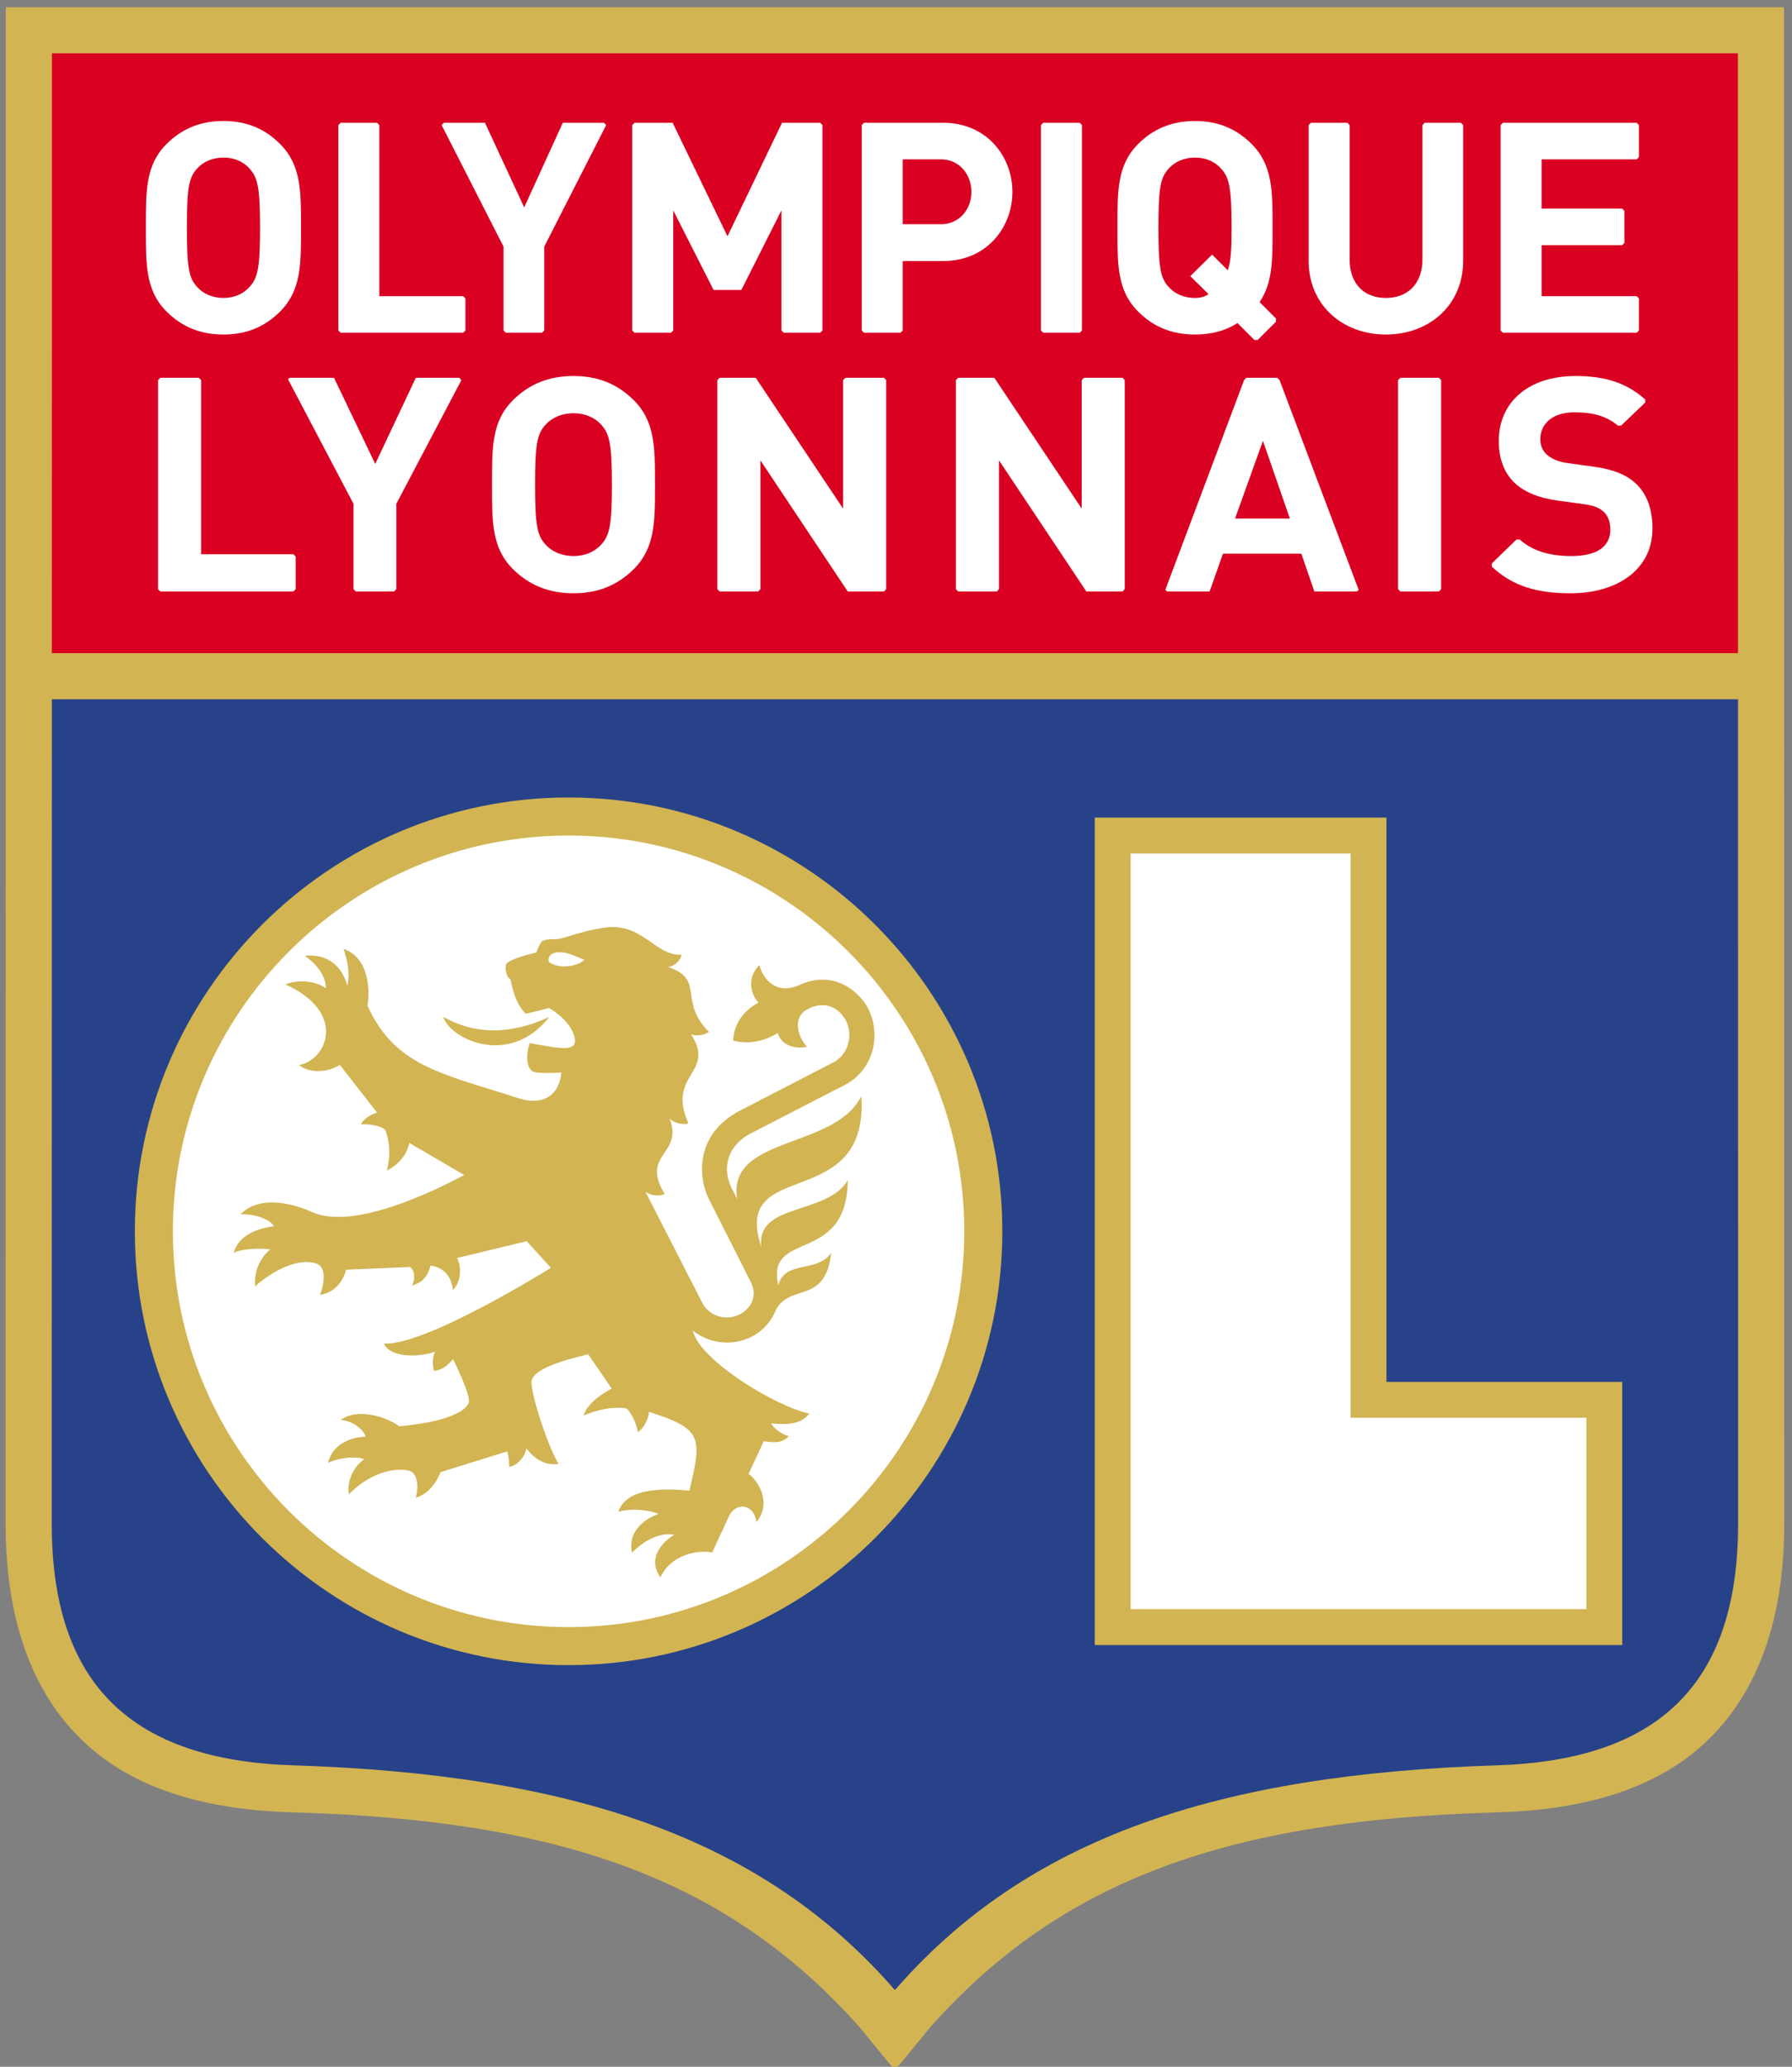 <?xml version="1.0" encoding="UTF-8" standalone="no"?>
<!-- Created with Inkscape (http://www.inkscape.org/) -->

<svg
   xmlns:dc="http://purl.org/dc/elements/1.1/"
   xmlns:cc="http://creativecommons.org/ns#"
   xmlns:rdf="http://www.w3.org/1999/02/22-rdf-syntax-ns#"
   xmlns:svg="http://www.w3.org/2000/svg"
   xmlns="http://www.w3.org/2000/svg"
   xmlns:sodipodi="http://sodipodi.sourceforge.net/DTD/sodipodi-0.dtd"
   xmlns:inkscape="http://www.inkscape.org/namespaces/inkscape"
   width="490"
   height="565"
   id="svg4726"
   sodipodi:version="0.32"
   inkscape:version="0.48.2 r9819"
   version="1.0"
   sodipodi:docname="Olympique lyonnais.svg"
   inkscape:output_extension="org.inkscape.output.svg.inkscape">
  <rect width="100%" height="100%" fill="#808080" stroke="none"/>
  <defs
     id="defs4728">
    <clipPath
       clipPathUnits="userSpaceOnUse"
       id="clipPath1709">
      <path
         d="m 47.244,805.748 90.14,0 0,92.265 -90.14,0 0,-92.265 z"
         id="path1711"
         inkscape:connector-curvature="0" />
    </clipPath>
    <inkscape:perspective
       sodipodi:type="inkscape:persp3d"
       inkscape:vp_x="0 : 526.18109 : 1"
       inkscape:vp_y="0 : 1000 : 0"
       inkscape:vp_z="744.09448 : 526.18109 : 1"
       inkscape:persp3d-origin="372.04724 : 350.78739 : 1"
       id="perspective4734" />
  </defs>
  <sodipodi:namedview
     id="base"
     pagecolor="#ffffff"
     bordercolor="#666666"
     borderopacity="1.0"
     inkscape:pageopacity="0.0"
     inkscape:pageshadow="2"
     inkscape:zoom="0.79314854"
     inkscape:cx="49"
     inkscape:cy="267.66561"
     inkscape:document-units="px"
     inkscape:current-layer="layer1"
     showgrid="false"
     inkscape:window-width="1366"
     inkscape:window-height="706"
     inkscape:window-x="-8"
     inkscape:window-y="-8"
     inkscape:window-maximized="1" />
  <g
     inkscape:label="Calque 1"
     inkscape:groupmode="layer"
     id="layer1"
     transform="translate(-208.563,133.118)">
    <g
       transform="matrix(6.257,0,0,-6.257,-85.511,5487.721)"
       id="g1705">
      <g
         id="g1707"
         clip-path="url(#clipPath1709)">
        <g
           id="g1713"
           transform="translate(124.964,898.014)">
          <path
             d="m 0,0 -77.713,0 -0.007,-66.263 c 0,-4.073 1.094,-7.224 3.251,-9.366 2.141,-2.125 5.277,-3.129 9.317,-3.243 11.645,-0.325 18.983,-2.906 24.737,-9.368 l 1.559,-1.9 1.558,1.9 c 5.754,6.462 13.092,9.043 24.737,9.368 4.041,0.114 7.177,1.118 9.317,3.243 2.158,2.142 3.252,5.293 3.252,9.366 L 0,0 z"
             style="fill:#d2b453;fill-opacity:1;fill-rule:nonzero;stroke:none"
             id="path1715"
             inkscape:connector-curvature="0" />
        </g>
        <g
           id="g1717"
           transform="translate(112.404,821.199)">
          <path
             d="m 0,0 c -12.162,-0.391 -20.495,-3.147 -26.296,-9.819 -5.8,6.672 -14.134,9.428 -26.295,9.819 -6.985,0.22 -10.553,3.461 -10.553,10.552 l 0.005,36.024 73.687,0 0.004,-36.024 C 10.552,3.461 6.984,0.22 0,0"
             style="fill:#274288;fill-opacity:1;fill-rule:nonzero;stroke:none"
             id="path1719"
             inkscape:connector-curvature="0" />
        </g>
        <g
           id="g1721"
           transform="translate(49.268,895.997)">
          <path
             d="m 0,0 73.68,0 0.003,-26.206 -73.686,0 L 0,0 z"
             style="fill:#d90022;fill-opacity:1;fill-rule:nonzero;stroke:none"
             id="path1723"
             inkscape:connector-curvature="0" />
        </g>
        <g
           id="g1725"
           transform="translate(94.841,862.607)">
          <path
             d="m 0,0 0,-36.153 23.052,0 0,11.498 -10.304,0 L 12.748,0 0,0 z"
             style="fill:#d2b453;fill-opacity:1;fill-rule:nonzero;stroke:none"
             id="path1727"
             inkscape:connector-curvature="0" />
        </g>
        <g
           id="g1729"
           transform="translate(106.021,861.039)">
          <path
             d="m 0,0 0,-24.654 10.305,0 0,-8.362 -19.916,0 L -9.611,0 0,0 z"
             style="fill:#ffffff;fill-opacity:1;fill-rule:nonzero;stroke:none"
             id="path1731"
             inkscape:connector-curvature="0" />
        </g>
        <g
           id="g1733"
           transform="translate(52.892,844.531)">
          <path
             d="m 0,0 c 0,-10.452 8.503,-18.955 18.954,-18.955 10.453,0 18.956,8.503 18.956,18.955 0,10.452 -8.503,18.954 -18.956,18.954 C 8.503,18.954 0,10.452 0,0"
             style="fill:#d2b453;fill-opacity:1;fill-rule:nonzero;stroke:none"
             id="path1735"
             inkscape:connector-curvature="0" />
        </g>
        <g
           id="g1737"
           transform="translate(54.554,844.531)">
          <path
             d="m 0,0 c 0,9.535 7.757,17.292 17.292,17.292 9.536,0 17.293,-7.757 17.293,-17.292 0,-9.535 -7.757,-17.293 -17.293,-17.293 C 7.757,-17.293 0,-9.535 0,0"
             style="fill:#ffffff;fill-opacity:1;fill-rule:nonzero;stroke:none"
             id="path1739"
             inkscape:connector-curvature="0" />
        </g>
        <g
           id="g1741"
           transform="translate(81.909,855.279)">
          <path
             d="m 0,0 c -1.065,-0.442 -1.578,0.342 -1.726,0.881 -0.633,-0.633 -0.283,-1.414 -0.032,-1.634 -0.207,-0.107 -1.072,-0.601 -1.111,-1.66 0.874,-0.248 1.697,0.154 1.95,0.334 0.055,-0.286 0.446,-0.77 1.281,-0.609 -0.431,0.458 -0.633,1.279 -0.019,1.622 l 0.161,0.083 c 0.901,0.388 1.435,-0.287 1.579,-0.61 0.297,-0.665 0.04,-1.461 -0.574,-1.775 l -4.03,-2.082 c -2.067,-1.043 -1.863,-2.986 -1.416,-3.875 l 1.852,-3.669 c 0.346,-0.731 -0.172,-1.235 -0.542,-1.404 -0.592,-0.271 -1.305,-0.037 -1.585,0.511 l -2.49,4.867 c 0.138,-0.111 0.512,-0.247 0.842,-0.098 -1.093,1.772 0.844,1.703 0.209,3.306 0.142,-0.189 0.602,-0.305 0.826,-0.224 -0.976,2.192 1.232,2.171 0.11,3.905 0.119,-0.098 0.588,-0.069 0.786,0.098 -1.367,1.362 -0.136,2.283 -1.801,2.84 0.242,-0.011 0.548,0.243 0.609,0.532 -1.142,-0.079 -1.685,1.393 -3.322,1.186 -0.67,-0.086 -1.26,-0.269 -1.86,-0.458 -0.343,-0.109 -0.603,0.017 -0.919,-0.141 -0.12,-0.12 -0.254,-0.497 -0.254,-0.497 -0.426,-0.091 -1.124,-0.288 -1.316,-0.494 -0.058,-0.216 0,-0.422 0.083,-0.587 0,0 0.1,-0.035 0.124,-0.157 0.119,-0.6 0.314,-1.124 0.66,-1.436 l 1.012,0.252 c 0,0 0.803,-0.445 1.061,-1.112 0.15,-0.388 0.086,-0.631 -0.388,-0.638 -0.406,-0.007 -1.202,0.167 -1.518,0.217 -0.134,-0.342 -0.196,-0.999 0.102,-1.224 0.163,-0.121 1.014,-0.078 1.274,-0.059 -0.065,-0.928 -0.734,-1.494 -1.88,-1.121 -3.285,1.066 -5.392,1.374 -6.588,4.044 0.044,0.186 0.273,2.013 -1.044,2.479 0.164,-0.513 0.302,-1.112 0.158,-1.61 -0.217,0.849 -0.854,1.408 -1.854,1.308 0.567,-0.402 0.919,-0.906 0.924,-1.421 -0.422,0.31 -1.194,0.411 -1.766,0.167 2.721,-1.23 1.795,-3.326 0.593,-3.518 0.496,-0.411 1.298,-0.299 1.783,0 l 1.629,-2.085 c -0.303,-0.064 -0.604,-0.305 -0.716,-0.509 0.329,0.019 0.853,-0.035 1.071,-0.249 0.123,-0.33 0.285,-0.919 0.067,-1.771 0.638,0.332 0.896,0.794 0.986,1.208 l 2.398,-1.403 c -1.21,-0.637 -4.827,-2.457 -6.675,-1.606 -0.281,0.13 -2.1,0.911 -3.102,-0.108 0.679,0.023 1.338,-0.255 1.457,-0.527 -0.7,-0.077 -1.546,-0.383 -1.76,-1.165 0.264,0.17 1.148,0.233 1.604,0.154 -0.398,-0.315 -0.715,-0.882 -0.669,-1.612 0,0 1.461,1.351 2.661,1.004 0.559,-0.162 0.287,-1.14 0.177,-1.375 0.905,0.131 1.135,1.027 1.138,1.1 l 2.791,0.116 c 0.187,-0.091 0.267,-0.489 0.094,-0.807 0.478,0.133 0.69,0.416 0.81,0.867 0.586,-0.071 0.911,-0.47 0.979,-1.066 0.406,0.42 0.351,1.069 0.184,1.401 l 3.04,0.734 1.056,-1.165 c 0,0 -5.44,-3.4 -7.292,-3.311 0.287,-0.656 1.62,-0.582 2.235,-0.351 -0.188,-0.341 -0.054,-0.835 -0.054,-0.835 0,0 0.411,-0.027 0.835,0.512 0,0 0.816,-1.629 0.684,-1.916 -0.381,-0.839 -3.043,-1.019 -3.043,-1.019 -0.484,0.385 -1.815,0.834 -2.557,0.271 0.569,-0.025 1.027,-0.458 1.1,-0.728 -0.312,-0.002 -1.4,-0.132 -1.647,-1.143 0.611,0.279 1.349,0.279 1.575,0.158 -0.346,-0.247 -0.773,-0.821 -0.662,-1.533 0.785,0.829 1.875,1.203 2.601,1.041 0.424,-0.094 0.447,-0.73 0.324,-1.184 0.605,0.159 0.952,0.783 1.081,1.112 l 2.91,0.907 c 0,0 0.094,-0.259 0.089,-0.674 0.363,0.042 0.722,0.49 0.749,0.812 0,0 0.546,-0.829 1.405,-0.684 -0.499,0.841 -1.185,3.008 -1.182,3.564 0.004,0.702 2.124,1.12 2.48,1.226 l 1.027,-1.499 c 0,0 -1.044,-0.511 -1.224,-1.18 0.916,0.404 1.653,0.364 1.887,0.306 0.2,-0.212 0.4,-0.588 0.484,-1.033 0.199,0.127 0.457,0.504 0.484,0.889 2.327,-0.738 2.33,-1.095 1.763,-3.443 -1.056,0.104 -2.741,0.157 -3.106,-0.922 0.639,0.176 1.373,0.062 1.77,-0.091 -0.495,-0.168 -1.383,-0.684 -1.17,-1.701 0,0 0.859,0.962 1.848,0.791 -0.529,-0.326 -1.191,-1.009 -0.61,-1.863 0.525,1.082 1.753,1.19 2.266,1.087 l 0.729,1.577 c 0.296,0.642 1.111,0.561 1.202,-0.255 0.77,0.948 -0.096,1.984 -0.343,2.106 l 0.665,1.431 c 0.214,-0.021 0.767,-0.161 1.091,0.222 -0.339,0.104 -0.638,0.325 -0.77,0.56 0.339,-0.023 1.243,-0.162 1.671,0.428 -1.452,0.29 -4.834,2.354 -5.089,3.624 0.663,-0.537 1.623,-0.692 2.454,-0.32 0.537,0.24 0.943,0.658 1.154,1.183 0.601,1.241 2.188,0.233 2.435,2.531 -0.634,-0.9 -2.034,-0.302 -2.31,-1.419 -0.563,2.474 3.009,0.858 3.034,4.595 -0.881,-1.528 -4.033,-0.983 -3.774,-2.916 -1.349,3.992 4.699,1.406 4.368,6.587 -1.18,-2.341 -5.87,-1.721 -5.427,-4.489 l -0.256,0.509 c -0.355,0.73 -0.273,1.746 0.828,2.342 l 4.138,2.133 c 1.127,0.578 1.603,1.967 1.077,3.209 C 2.772,-0.39 1.6,0.752 0,0 m -10.927,1.026 c 0,10e-4 -0.099,0.321 0.304,0.4 0.45,0.089 0.879,-0.18 1.246,-0.306 -0.231,-0.28 -1.118,-0.446 -1.55,-0.094 m 0.018,-2.415 c -1.78,-0.801 -3.266,-0.752 -4.63,0.01 0.296,-0.964 2.881,-2.226 4.63,-0.01"
             style="fill:#d2b453;fill-opacity:1;fill-rule:nonzero;stroke:none"
             id="path1743"
             inkscape:connector-curvature="0" />
        </g>
        <g
           id="g1745"
           transform="translate(74.662,873.43)">
          <path
             d="m 0,0 c -0.677,-0.656 -1.503,-1.023 -2.599,-1.023 -1.097,0 -1.937,0.367 -2.614,1.023 -0.974,0.944 -0.947,2.111 -0.947,3.724 0,1.613 -0.027,2.779 0.947,3.723 0.677,0.656 1.517,1.023 2.614,1.023 C -1.503,8.47 -0.677,8.103 0,7.447 0.975,6.503 0.961,5.337 0.961,3.724 0.961,2.111 0.975,0.944 0,0 m -1.394,6.346 c -0.271,0.302 -0.691,0.498 -1.205,0.498 -0.515,0 -0.948,-0.196 -1.219,-0.498 -0.366,-0.394 -0.461,-0.826 -0.461,-2.622 0,-1.797 0.095,-2.229 0.461,-2.623 0.271,-0.301 0.704,-0.498 1.219,-0.498 0.514,0 0.934,0.197 1.205,0.498 0.365,0.394 0.473,0.826 0.473,2.623 0,1.796 -0.108,2.228 -0.473,2.622"
             style="fill:#ffffff;fill-opacity:1;fill-rule:nonzero;stroke:none"
             id="path1747"
             inkscape:connector-curvature="0" />
        </g>
        <g
           id="g1749"
           transform="translate(59.822,874.111)">
          <path
             d="m 0,0 -4.034,0 0,7.609 -0.1,0.101 -1.682,0 -0.1,-0.101 0,-9.135 0.1,-0.1 5.814,0 0.101,0.1 0,1.427 L 0,0 z"
             style="fill:#ffffff;fill-opacity:1;fill-rule:nonzero;stroke:none"
             id="path1751"
             inkscape:connector-curvature="0" />
        </g>
        <g
           id="g1753"
           transform="translate(67.064,881.821)">
          <path
             d="M 0,0 -1.893,0 -3.667,-3.763 -5.468,0 l -1.943,0 -0.066,-0.066 2.862,-5.441 0,-3.728 0.101,-0.101 1.668,0 0.1,0.101 0,3.728 2.845,5.408 L 0,0 z"
             style="fill:#ffffff;fill-opacity:1;fill-rule:nonzero;stroke:none"
             id="path1755"
             inkscape:connector-curvature="0" />
        </g>
        <g
           id="g1757"
           transform="translate(83.944,881.821)">
          <path
             d="m 0,0 -0.1,-0.1 0,-5.617 -3.818,5.717 -1.579,0 -0.1,-0.1 0,-9.135 0.1,-0.101 1.681,0 0.101,0.101 0,5.629 3.818,-5.73 1.578,0 0.101,0.101 0,9.135 L 1.681,0 0,0 z"
             style="fill:#ffffff;fill-opacity:1;fill-rule:nonzero;stroke:none"
             id="path1759"
             inkscape:connector-curvature="0" />
        </g>
        <g
           id="g1761"
           transform="translate(102.918,881.721)">
          <path
             d="m 0,0 -0.1,0.1 -1.352,0 -0.098,-0.097 -3.442,-9.165 0.074,-0.073 1.861,0 0.583,1.652 3.425,0 0.569,-1.652 1.863,0 0.073,0.072 L 0,0 z m -1.946,-6.049 1.219,3.396 1.177,-3.396 -2.396,0 z"
             style="fill:#ffffff;fill-opacity:1;fill-rule:nonzero;stroke:none"
             id="path1763"
             inkscape:connector-curvature="0" />
        </g>
        <g
           id="g1765"
           transform="translate(108.197,881.821)">
          <path
             d="m 0,0 -0.101,-0.1 0,-9.135 0.101,-0.101 1.681,0 0.1,0.101 0,9.135 L 1.681,0 0,0 z"
             style="fill:#ffffff;fill-opacity:1;fill-rule:nonzero;stroke:none"
             id="path1767"
             inkscape:connector-curvature="0" />
        </g>
        <g
           id="g1769"
           transform="translate(94.372,881.821)">
          <path
             d="m 0,0 -0.101,-0.1 0,-5.617 -3.818,5.717 -1.579,0 -0.1,-0.1 0,-9.135 0.1,-0.101 1.681,0 0.101,0.101 0,5.629 3.818,-5.73 1.579,0 0.1,0.101 0,9.135 L 1.681,0 0,0 z"
             style="fill:#ffffff;fill-opacity:1;fill-rule:nonzero;stroke:none"
             id="path1771"
             inkscape:connector-curvature="0" />
        </g>
        <g
           id="g1773"
           transform="translate(118.469,877.219)">
          <path
             d="m 0,0 c -0.407,0.367 -0.961,0.603 -1.841,0.721 l -1.138,0.158 c -0.392,0.052 -0.704,0.196 -0.893,0.367 -0.203,0.183 -0.285,0.433 -0.285,0.669 0,0.642 0.487,1.179 1.49,1.179 0.612,0 1.311,-0.077 1.905,-0.585 l 0.139,0.008 1.053,1.008 0,0.128 c -0.811,0.727 -1.754,1.028 -3.043,1.028 -2.086,0 -3.358,-1.167 -3.358,-2.832 0,-0.787 0.23,-1.39 0.69,-1.836 0.434,-0.406 1.043,-0.655 1.869,-0.773 l 1.165,-0.158 c 0.446,-0.066 0.663,-0.157 0.853,-0.327 0.202,-0.184 0.297,-0.46 0.297,-0.787 0,-0.747 -0.596,-1.154 -1.706,-1.154 -0.86,0 -1.656,0.186 -2.257,0.726 l -0.142,-0.007 -1.074,-1.041 0,-0.14 c 0.932,-0.876 2.021,-1.164 3.446,-1.164 2.017,0 3.575,1.023 3.575,2.832 C 0.745,-1.154 0.514,-0.472 0,0"
             style="fill:#ffffff;fill-opacity:1;fill-rule:nonzero;stroke:none"
             id="path1775"
             inkscape:connector-curvature="0" />
        </g>
        <g
           id="g1777"
           transform="translate(59.239,884.717)">
          <path
             d="m 0,0 c -0.644,-0.644 -1.43,-1.005 -2.474,-1.005 -1.044,0 -1.843,0.361 -2.487,1.005 -0.929,0.928 -0.903,2.075 -0.903,3.659 0,1.586 -0.026,2.733 0.903,3.661 0.644,0.644 1.443,1.005 2.487,1.005 C -1.43,8.325 -0.644,7.964 0,7.32 0.928,6.392 0.915,5.245 0.915,3.659 0.915,2.075 0.928,0.928 0,0 m -1.327,6.237 c -0.258,0.297 -0.658,0.49 -1.147,0.49 -0.49,0 -0.902,-0.193 -1.16,-0.49 -0.348,-0.387 -0.438,-0.812 -0.438,-2.578 0,-1.764 0.09,-2.19 0.438,-2.576 0.258,-0.297 0.67,-0.49 1.16,-0.49 0.489,0 0.889,0.193 1.147,0.49 0.348,0.386 0.451,0.812 0.451,2.576 0,1.766 -0.103,2.191 -0.451,2.578"
             style="fill:#ffffff;fill-opacity:1;fill-rule:nonzero;stroke:none"
             id="path1779"
             inkscape:connector-curvature="0" />
        </g>
        <g
           id="g1781"
           transform="translate(102.76,884.414)">
          <path
             d="m 0,0 -0.715,0.715 c 0.58,0.851 0.567,1.868 0.567,3.247 0,1.585 0.013,2.732 -0.915,3.66 -0.644,0.644 -1.431,1.005 -2.475,1.005 -1.043,0 -1.842,-0.361 -2.486,-1.005 -0.928,-0.928 -0.902,-2.075 -0.902,-3.66 0,-1.585 -0.026,-2.732 0.902,-3.66 0.644,-0.644 1.443,-1.004 2.486,-1.004 0.722,0 1.341,0.167 1.856,0.502 l 0.741,-0.741 0.142,0 L 0,-0.142 0,0 z M -2.107,2.107 -2.79,2.79 -3.744,1.849 -2.945,1.062 C -3.112,0.947 -3.318,0.895 -3.538,0.895 c -0.489,0 -0.901,0.193 -1.159,0.49 -0.348,0.387 -0.439,0.812 -0.439,2.577 0,1.765 0.091,2.19 0.439,2.577 0.258,0.297 0.67,0.491 1.159,0.491 0.49,0 0.89,-0.194 1.147,-0.491 0.348,-0.387 0.452,-0.812 0.452,-2.577 0,-0.928 -0.026,-1.456 -0.168,-1.855"
             style="fill:#ffffff;fill-opacity:1;fill-rule:nonzero;stroke:none"
             id="path1783"
             inkscape:connector-curvature="0" />
        </g>
        <g
           id="g1785"
           transform="translate(67.239,885.387)">
          <path
             d="m 0,0 -3.662,0 0,7.477 -0.1,0.1 -1.59,0 -0.101,-0.1 0,-8.974 0.101,-0.101 5.352,0 0.1,0.101 0,1.397 L 0,0 z"
             style="fill:#ffffff;fill-opacity:1;fill-rule:nonzero;stroke:none"
             id="path1787"
             inkscape:connector-curvature="0" />
        </g>
        <g
           id="g1789"
           transform="translate(73.389,892.964)">
          <path
             d="M 0,0 -1.794,0 -3.482,-3.698 -5.196,0 l -1.796,0 -0.099,-0.1 2.707,-5.312 0,-3.662 0.1,-0.101 1.578,0 0.1,0.101 0,3.662 L 0.101,-0.1 0,0 z"
             style="fill:#ffffff;fill-opacity:1;fill-rule:nonzero;stroke:none"
             id="path1791"
             inkscape:connector-curvature="0" />
        </g>
        <g
           id="g1793"
           transform="translate(81.175,892.964)">
          <path
             d="M 0,0 -2.384,-4.961 -4.781,0 l -1.665,0 -0.1,-0.1 0,-8.975 0.1,-0.1 1.59,0 0.101,0.1 0,5.248 1.765,-3.479 1.212,0 1.752,3.479 0,-5.247 0.101,-0.101 1.59,0 0.101,0.1 0,8.975 L 1.666,0 0,0 z"
             style="fill:#ffffff;fill-opacity:1;fill-rule:nonzero;stroke:none"
             id="path1795"
             inkscape:connector-curvature="0" />
        </g>
        <g
           id="g1797"
           transform="translate(94.182,892.964)">
          <path
             d="m 0,0 -1.591,0 -0.1,-0.1 0,-8.975 0.1,-0.1 1.591,0 0.1,0.101 0,8.974 L 0,0 z"
             style="fill:#ffffff;fill-opacity:1;fill-rule:nonzero;stroke:none"
             id="path1799"
             inkscape:connector-curvature="0" />
        </g>
        <g
           id="g1801"
           transform="translate(109.262,892.964)">
          <path
             d="m 0,0 -0.1,-0.1 0,-5.866 c 0,-1.057 -0.632,-1.688 -1.598,-1.688 -0.967,0 -1.585,0.631 -1.585,1.688 l 0,5.866 -0.101,0.1 -1.59,0 -0.1,-0.1 0,-5.931 c 0,-1.946 1.495,-3.221 3.376,-3.221 1.882,0 3.377,1.275 3.377,3.221 l 0,5.931 L 1.578,0 0,0 z"
             style="fill:#ffffff;fill-opacity:1;fill-rule:nonzero;stroke:none"
             id="path1803"
             inkscape:connector-curvature="0" />
        </g>
        <g
           id="g1805"
           transform="translate(114.369,885.387)">
          <path
             d="m 0,0 0,2.229 3.521,0 0.1,0.101 0,1.397 -0.1,0.1 -3.521,0 0,2.152 4.152,0 0.101,0.101 0,1.397 -0.101,0.1 -5.842,0 -0.101,-0.1 0,-8.974 0.101,-0.101 5.842,0 0.101,0.101 0,1.397 L 4.152,0 0,0 z"
             style="fill:#ffffff;fill-opacity:1;fill-rule:nonzero;stroke:none"
             id="path1807"
             inkscape:connector-curvature="0" />
        </g>
        <g
           id="g1809"
           transform="translate(88.215,892.964)">
          <path
             d="m 0,0 -3.457,0 -0.1,-0.1 0,-8.974 0.1,-0.101 1.591,0 0.1,0.101 0,3.032 1.766,0 c 1.894,0 3.028,1.462 3.028,3.022 C 3.028,-1.461 1.894,0 0,0 m -0.091,-4.431 -1.675,0 0,2.833 1.675,0 c 0.812,0 1.328,-0.675 1.328,-1.422 0,-0.748 -0.516,-1.411 -1.328,-1.411"
             style="fill:#ffffff;fill-opacity:1;fill-rule:nonzero;stroke:none"
             id="path1811"
             inkscape:connector-curvature="0" />
        </g>
      </g>
    </g>
  </g>
</svg>
